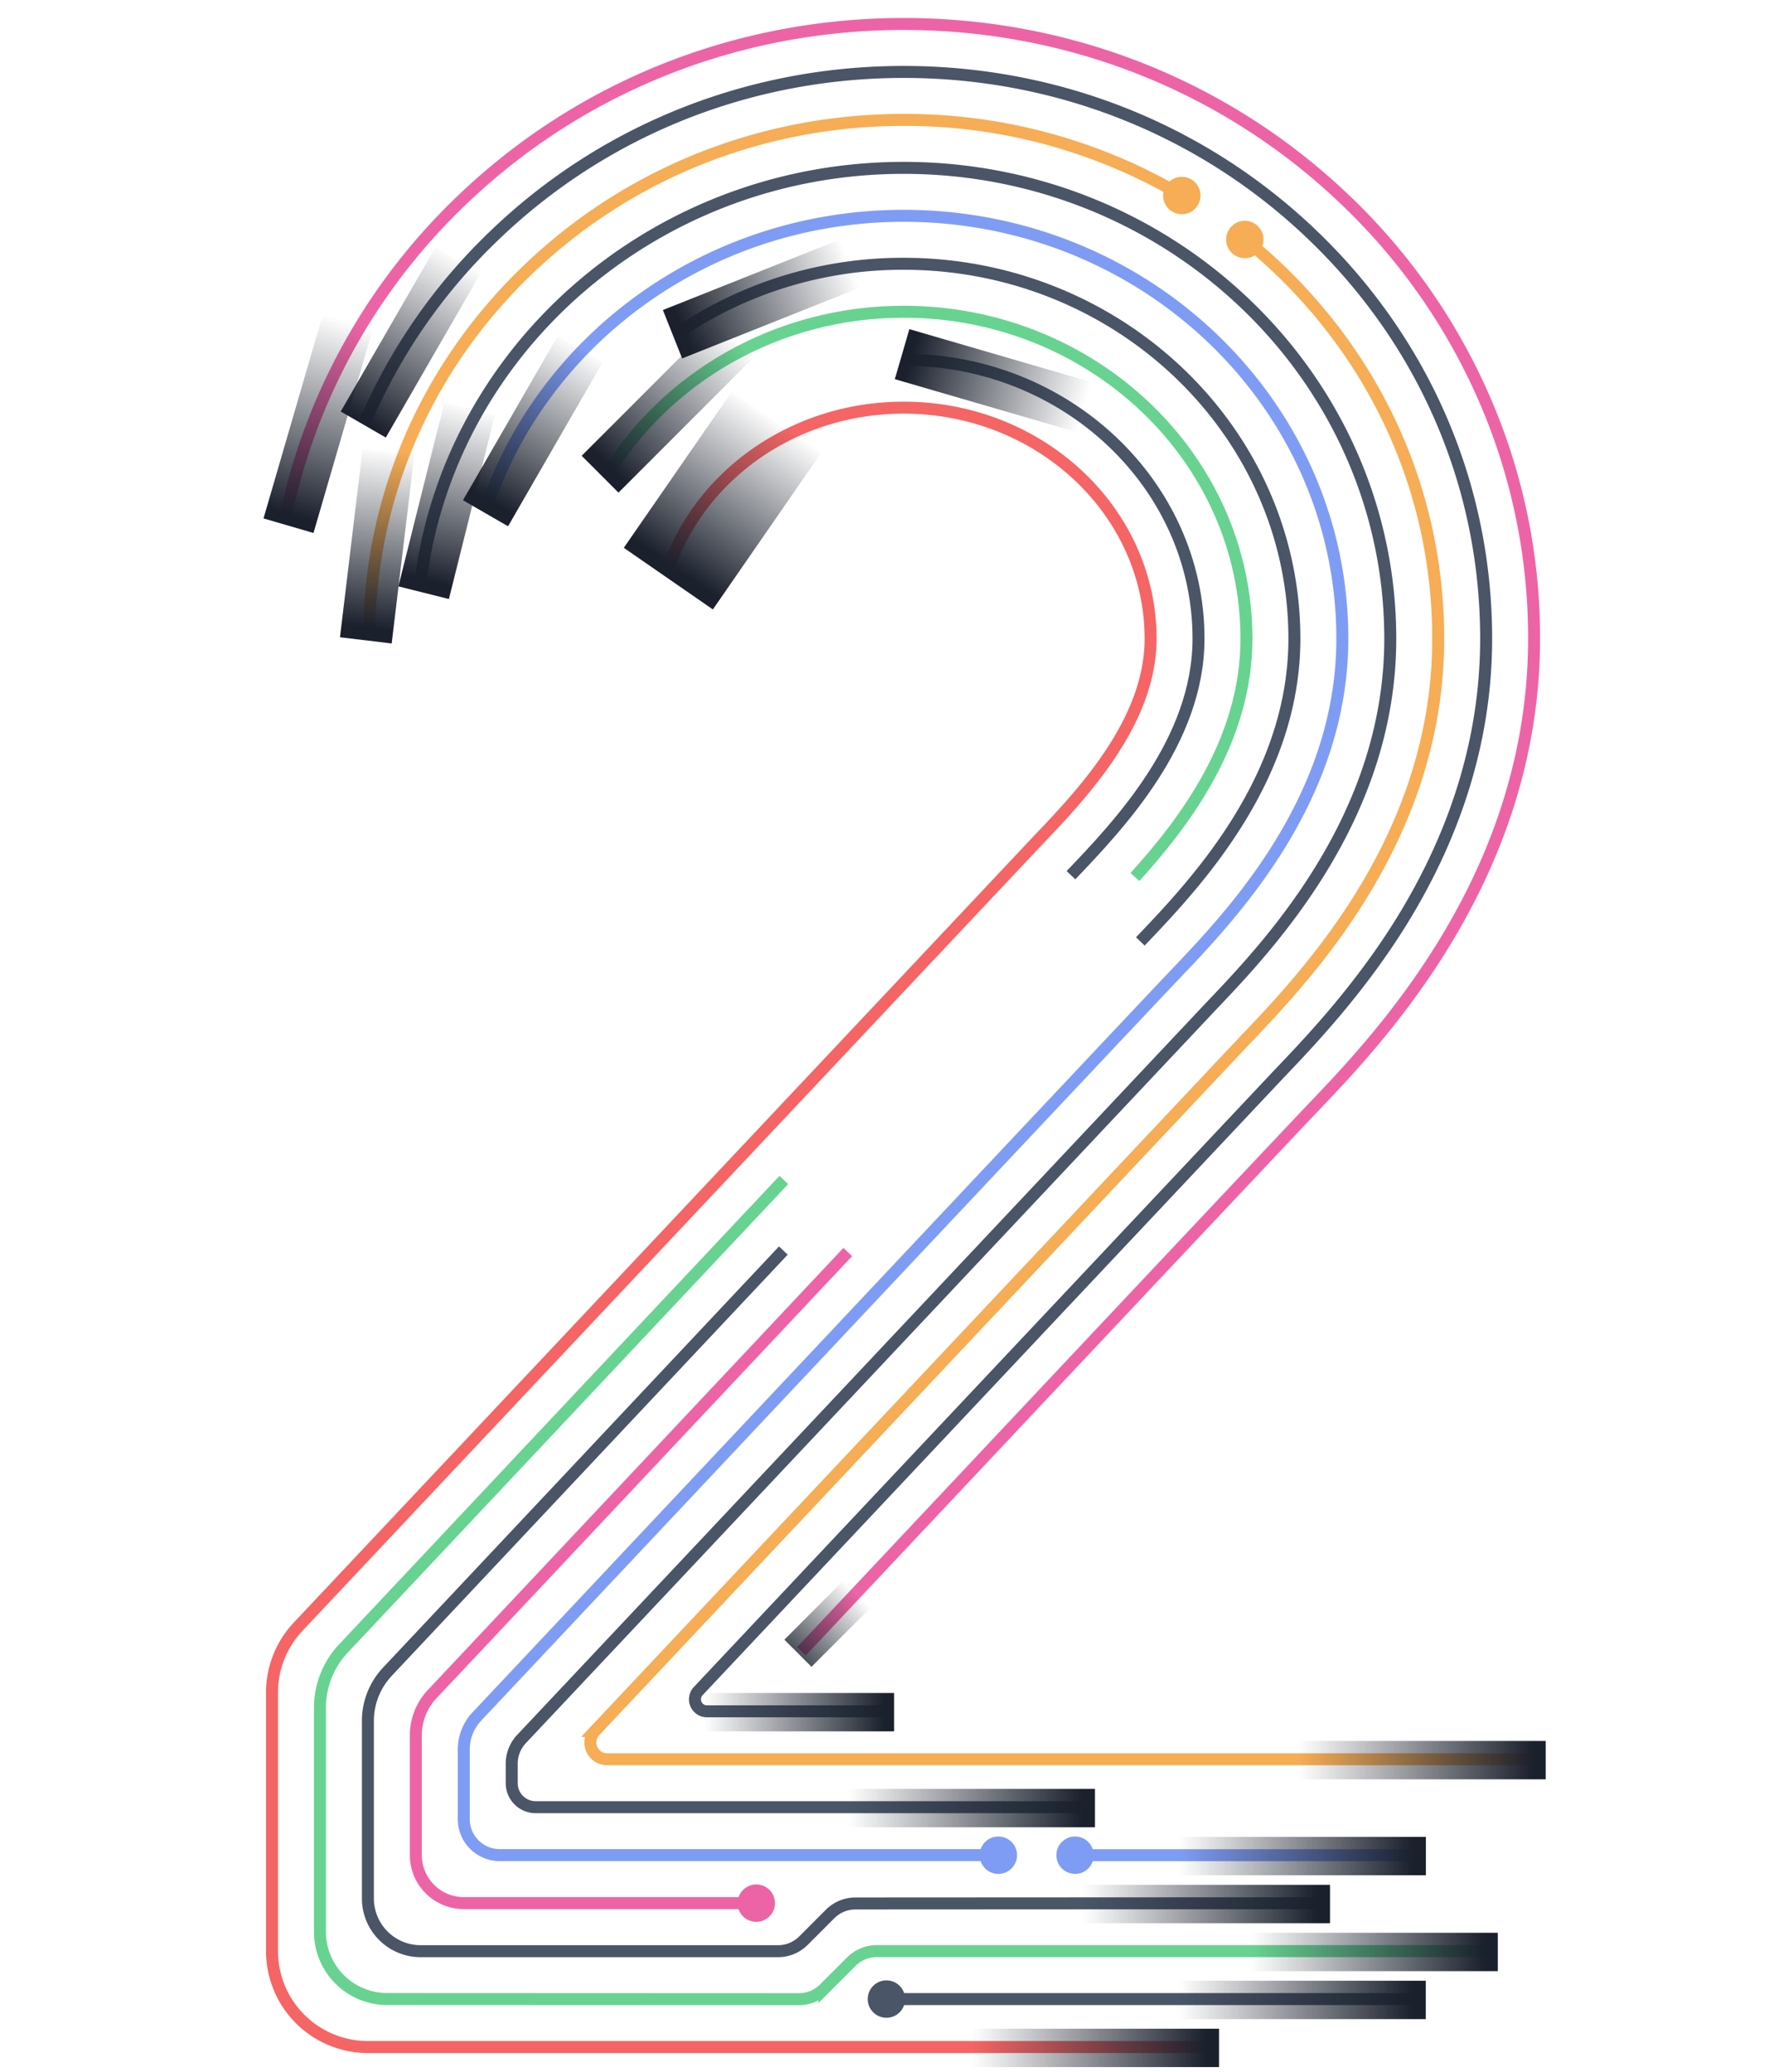 <svg xmlns="http://www.w3.org/2000/svg" xmlns:xlink="http://www.w3.org/1999/xlink" viewBox="0 0 738 864"><defs><style>.cls-1{fill:transparent;}.cls-11,.cls-2,.cls-3,.cls-4,.cls-6,.cls-9{fill:none;stroke-miterlimit:10;stroke-width:5px;}.cls-2{stroke:#ed64a6;}.cls-3{stroke:#4a5568;}.cls-4{stroke:#f6ad55;}.cls-5{fill:#f6ad55;}.cls-6{stroke:#7f9cf5;}.cls-7{fill:#7f9cf5;}.cls-8{fill:#ed64a6;}.cls-9{stroke:#68d391;}.cls-10{fill:#4a5568;}.cls-11{stroke:#f56565;}.cls-12{fill:url(#linear-gradient);}.cls-13{fill:url(#linear-gradient-2);}.cls-14{fill:url(#linear-gradient-3);}.cls-15{fill:url(#linear-gradient-4);}.cls-16{fill:url(#linear-gradient-5);}.cls-17{fill:url(#linear-gradient-6);}.cls-18{fill:url(#linear-gradient-7);}.cls-19{fill:url(#linear-gradient-8);}.cls-20{fill:url(#linear-gradient-9);}.cls-21{fill:url(#linear-gradient-10);}.cls-22{fill:url(#linear-gradient-11);}.cls-23{fill:url(#linear-gradient-12);}.cls-24{fill:url(#linear-gradient-13);}.cls-25{fill:url(#linear-gradient-14);}.cls-26{fill:url(#linear-gradient-15);}.cls-27{fill:url(#linear-gradient-16);}.cls-28{fill:url(#linear-gradient-17);}.cls-29{fill:url(#linear-gradient-18);}</style><linearGradient id="linear-gradient" x1="-3758.36" y1="4951.12" x2="-3669.36" y2="4951.12" gradientTransform="translate(3475.5 -3441.59) scale(0.89 0.72)" gradientUnits="userSpaceOnUse"><stop offset="0" stop-color="#1a202c" stop-opacity="0"/><stop offset="1" stop-color="#1a202c"/></linearGradient><linearGradient id="linear-gradient-2" x1="-5622.89" y1="6420.61" x2="-5519.89" y2="6420.61" gradientTransform="translate(2925.04 -5748.03) scale(0.46 1)" gradientUnits="userSpaceOnUse"><stop offset="0" stop-color="#1a202c" stop-opacity="0"/><stop offset="0.95" stop-color="#1a202c"/></linearGradient><linearGradient id="linear-gradient-3" x1="491.8" y1="834" x2="594.8" y2="834" gradientTransform="matrix(1, 0, 0, 1, 0, 0)" xlink:href="#linear-gradient-2"/><linearGradient id="linear-gradient-4" x1="491.86" y1="774" x2="594.86" y2="774" gradientTransform="matrix(1, 0, 0, 1, 0, 0)" xlink:href="#linear-gradient-2"/><linearGradient id="linear-gradient-5" x1="-3563.57" y1="3927.05" x2="-3474.57" y2="3927.05" gradientTransform="translate(3651.87 -2666.47) scale(1 0.72)" xlink:href="#linear-gradient-2"/><linearGradient id="linear-gradient-6" x1="-3989.24" y1="3114.68" x2="-3900.24" y2="3114.68" gradientTransform="translate(3666.91 -2027.11) scale(0.89 0.72)" xlink:href="#linear-gradient-2"/><linearGradient id="linear-gradient-7" x1="405.56" y1="854" x2="508.56" y2="854" gradientTransform="matrix(1, 0, 0, 1, 0, 0)" xlink:href="#linear-gradient-2"/><linearGradient id="linear-gradient-8" x1="-3647.58" y1="3948.83" x2="-3558.58" y2="3948.83" gradientTransform="translate(3506.94 -5738.16) scale(0.89 1.51)" xlink:href="#linear-gradient-2"/><linearGradient id="linear-gradient-9" x1="76.08" y1="7359.26" x2="165.08" y2="7359.26" gradientTransform="translate(307.07 -5168.96) scale(0.89 0.72)" xlink:href="#linear-gradient-2"/><linearGradient id="linear-gradient-10" x1="521.86" y1="814" x2="624.86" y2="814" gradientTransform="matrix(1, 0, 0, 1, 0, 0)" xlink:href="#linear-gradient-2"/><linearGradient id="linear-gradient-11" x1="-2210.37" y1="6986.57" x2="-2121.37" y2="6986.57" gradientTransform="translate(2244.28 -4933.15) scale(0.89 0.72)" xlink:href="#linear-gradient-2"/><linearGradient id="linear-gradient-12" x1="-3289.87" y1="5825.69" x2="-3200.87" y2="5825.69" gradientTransform="translate(3165.69 -4047.73) scale(0.89 0.72)" xlink:href="#linear-gradient-2"/><linearGradient id="linear-gradient-13" x1="451.86" y1="794" x2="554.86" y2="794" gradientTransform="matrix(1, 0, 0, 1, 0, 0)" xlink:href="#linear-gradient-2"/><linearGradient id="linear-gradient-14" x1="-3751.01" y1="4864.56" x2="-3662.01" y2="4864.56" gradientTransform="translate(3519.96 -3341.93) scale(0.89 0.72)" xlink:href="#linear-gradient-2"/><linearGradient id="linear-gradient-15" x1="353.8" y1="754" x2="456.8" y2="754" gradientTransform="matrix(1, 0, 0, 1, 0, 0)" xlink:href="#linear-gradient-2"/><linearGradient id="linear-gradient-16" x1="-3985.5" y1="3666.51" x2="-3896.5" y2="3666.51" gradientTransform="translate(3692.58 -2445.6) scale(0.89 0.72)" xlink:href="#linear-gradient-2"/><linearGradient id="linear-gradient-17" x1="541.86" y1="734" x2="644.86" y2="734" gradientTransform="matrix(1, 0, 0, 1, 0, 0)" xlink:href="#linear-gradient-2"/><linearGradient id="linear-gradient-18" x1="294" y1="714" x2="373" y2="714" gradientTransform="matrix(1, 0, 0, 1, 0, 0)" xlink:href="#linear-gradient-2"/></defs><rect class="cls-1" width="738" height="864"/><path id="_L_Pink" data-name="[L] Pink" class="cls-2" d="M118.68,217.76a249.84,249.84,0,0,1,16.42-52.23,255.18,255.18,0,0,1,57-81.5C241.62,36.29,307.29,10,377,10S512.35,36.29,561.9,84a255,255,0,0,1,57,81.5A249.25,249.25,0,0,1,640,266.32c0,99-64.43,166.5-91.94,195.32l-1.33,1.4c-14.64,15.35-130.31,138.3-212.36,225.55"/><path class="cls-3" d="M372,713.64H294.92a5,5,0,0,1-3.64-8.42c42.91-45.63,242.31-257.39,242.31-257.39,12.62-13.21,33.73-35.32,51.53-64.26C608.26,345.94,620,306.49,620,266.32c0-63.55-25.56-123.17-72-167.89C502.22,54.3,441.48,30,377,30S251.75,54.3,206,98.43A235.71,235.71,0,0,0,152.27,176"/><path class="cls-4" d="M154,266.32c0-58.07,23.39-112.57,65.86-153.48C261.88,72.32,317.7,50,377,50A226.87,226.87,0,0,1,493,81.49"/><path class="cls-4" d="M519.39,99.81q7.62,6.15,14.76,13C576.61,153.75,600,208.25,600,266.32c0,83-54.62,140.2-80.87,167.7,0,0-242.53,257.61-270.94,287.83a7,7,0,0,0,5.1,11.79H643.86"/><circle class="cls-5" cx="493.03" cy="81.53" r="7.8"/><circle class="cls-5" cx="519.32" cy="99.87" r="7.8"/><path class="cls-3" d="M175,246.27C185.44,147.4,272,70,377,70c111.94,0,203,88.07,203,196.32,0,75-50.89,128.27-75.34,153.89,0,0-270.32,287.17-287.11,305a15,15,0,0,0-4.07,10.28v8.13a10,10,0,0,0,10,10H455.72"/><path class="cls-6" d="M202.47,213.05C225.91,141.71,295.18,90,377,90c101.07,0,183,78.94,183,176.32,0,68.25-47.83,117-71.17,141.51-15.42,16.17-282.07,299.68-289.92,308a20,20,0,0,0-5.43,13.7v29.08a15,15,0,0,0,15,15h208"/><circle class="cls-7" cx="416.5" cy="773.64" r="7.8"/><circle class="cls-7" cx="448.5" cy="773.64" r="7.8"/><line class="cls-6" x1="593.86" y1="773.64" x2="448.5" y2="773.64"/><path class="cls-3" d="M281.36,139.79A166.86,166.86,0,0,1,377,110c89.88,0,163,70.12,163,156.32,0,58.94-41.81,102.74-64.27,126.27"/><path class="cls-2" d="M353.67,522.12S193,693,180.27,706.5a25,25,0,0,0-6.79,17.12v50a20,20,0,0,0,20,20h122"/><circle class="cls-8" cx="315.51" cy="793.64" r="7.8"/><path class="cls-9" d="M252.6,199.1C277.22,157.87,323.75,130,377,130c78.86,0,143,61.15,143,136.32,0,42.28-25.34,76-46.51,99.4"/><path class="cls-3" d="M326.8,521.49,161.62,697.12a30,30,0,0,0-8.14,20.55v74a22,22,0,0,0,22,22h149.1a15,15,0,0,0,10.61-4.39l11.11-11.12a15,15,0,0,1,10.6-4.39l197-.1"/><path class="cls-3" d="M377,150c67.83,0,123,52.18,123,116.32,0,42.92-33.31,77.8-53.21,98.65"/><path class="cls-9" d="M623.86,813.64h-258A15,15,0,0,0,355.2,818l-11.29,11.29a14.93,14.93,0,0,1-10.61,4.39l-171.82-.07a28,28,0,0,1-28-28V712.13a36,36,0,0,1,9.77-24.66S298.84,522,327,492.07"/><line class="cls-3" x1="593.86" y1="833.64" x2="369.8" y2="833.64"/><circle class="cls-10" cx="369.8" cy="833.64" r="7.8"/><path id="_1" data-name="1" class="cls-11" d="M507.56,853.64H153.48a40,40,0,0,1-40-40V705.79a40,40,0,0,1,10.86-27.4l308-327.23c19-19.89,47.67-49.94,47.67-84.84C480,213.21,433.79,170,377,170c-46.67,0-86.19,29.16-98.8,69"/><rect class="cls-12" x="131.75" y="131.89" width="79.18" height="21.72" transform="translate(380.64 65.74) rotate(120)"/><rect class="cls-13" x="325.91" y="664.58" width="47.61" height="16" transform="translate(1072.59 900.89) rotate(135)"/><rect class="cls-14" x="491.8" y="826" width="103" height="16"/><rect class="cls-15" x="491.86" y="766" width="103" height="16"/><rect class="cls-16" x="88.3" y="165.64" width="89" height="21.72" transform="translate(339.38 98.32) rotate(106.23)"/><rect class="cls-17" x="117.75" y="216.89" width="79.18" height="21.72" transform="translate(402.23 98.68) rotate(96.85)"/><rect class="cls-18" x="405.56" y="846" width="103" height="16"/><rect class="cls-19" x="261.75" y="186.16" width="79.18" height="45.18" transform="translate(644.47 79.71) rotate(124.68)"/><rect class="cls-20" x="374.75" y="147.89" width="79.18" height="21.72" transform="translate(767.81 426.98) rotate(-163.77)"/><rect class="cls-21" x="521.86" y="806" width="103" height="16"/><rect class="cls-22" x="277.75" y="113.89" width="79.18" height="21.72" transform="translate(658.32 123.25) rotate(158.29)"/><rect class="cls-23" x="238.75" y="158.89" width="79.18" height="21.72" transform="translate(595.19 92.97) rotate(135)"/><rect class="cls-24" x="451.86" y="786" width="103" height="16"/><rect class="cls-25" x="182.75" y="168.89" width="79.18" height="21.72" transform="translate(489.18 77.07) rotate(120)"/><rect class="cls-26" x="353.8" y="746" width="103" height="16"/><rect class="cls-27" x="146.75" y="197.89" width="79.18" height="21.72" transform="translate(434.09 78.67) rotate(104.05)"/><rect class="cls-28" x="541.86" y="726" width="103" height="16"/><rect class="cls-29" x="294" y="706" width="79" height="16"/></svg>